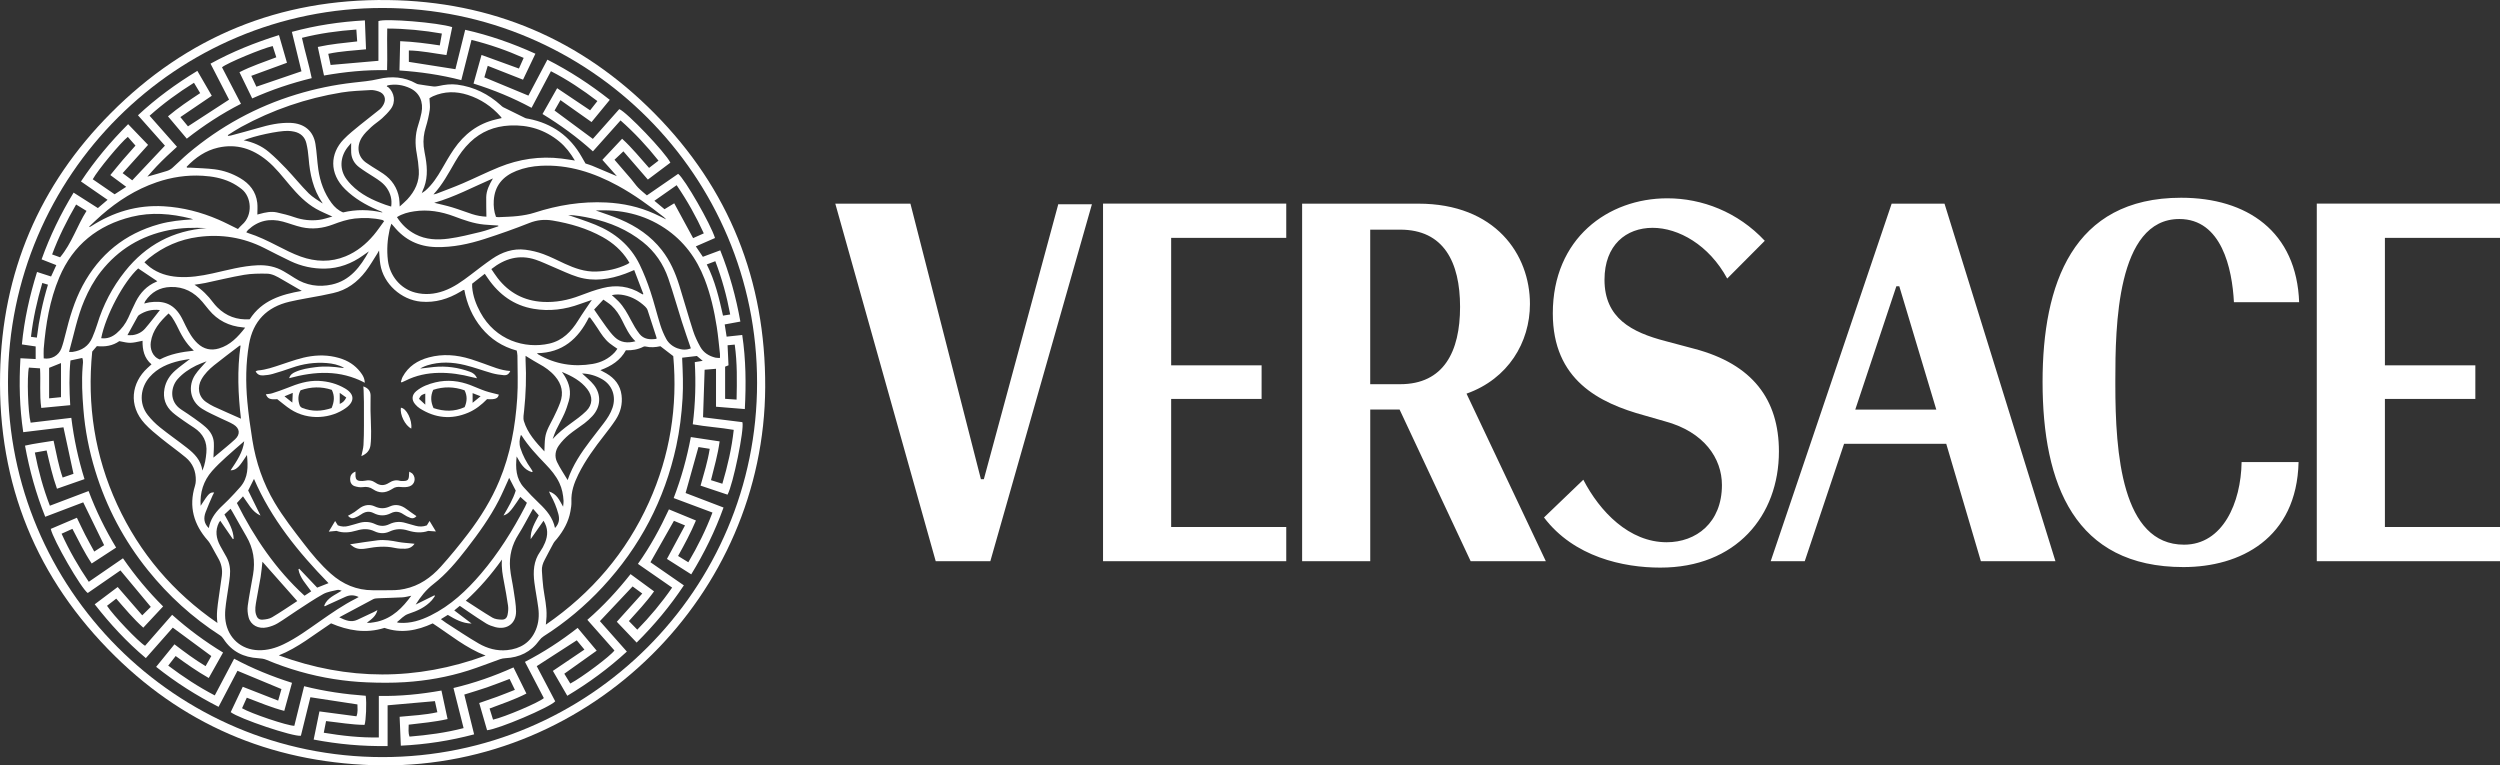 <?xml version="1.0" encoding="utf-8"?>
<!-- Generator: Adobe Illustrator 27.0.0, SVG Export Plug-In . SVG Version: 6.00 Build 0)  -->
<svg version="1.1" id="Layer_1" xmlns="http://www.w3.org/2000/svg" xmlns:xlink="http://www.w3.org/1999/xlink" x="0px" y="0px"
	 width="1027.21px" height="314.49px" viewBox="0 0 1027.21 314.49" style="enable-background:new 0 0 1027.21 314.49;"
	 xml:space="preserve">
<rect x="0" y="0" width="1027.21" height="314.49" fill="#333333" stroke="none"/>
<style type="text/css">
	.st0{fill:#FFFFFF;}
</style>
<g>
	<g>
		<path class="st0" d="M1027.21,216.53h-47.29v-52.61h37.16V150.1h-37.16V97.73h47.29V83.67h-75.28v146.91h75.28L1027.21,216.53
			L1027.21,216.53z M944.69,124.4c-0.96-29.34-21.48-43.15-48.49-43.15c-44.63,0-56.94,35.63-56.94,75.63
			c0,42.18,13.27,76.12,57.9,76.12c23.15,0,46.56-11.64,47.29-43.15h-23.41c-0.24,16.73-7.72,33.95-23.65,33.95
			c-25.58,0-28.23-37.58-28.23-65.69v-1.94c0-21.58,0.48-66.18,26.3-66.18c17.37,0,21.71,20.36,22.43,34.19h26.79L944.69,124.4
			L944.69,124.4z M798.97,83.68h-21.72l-49.7,146.91h13.99l16.16-48.24h41.98l14.23,48.24h30.64L798.97,83.68z M762.3,168.29
			l16.88-50.66h1.21l15.2,50.66H762.3z M730.93,185.49c0-21.34-10.85-35.88-34.75-42.18l-11.82-3.15
			c-13.99-3.63-25.1-9.46-25.1-25.21c0-14.31,8.92-21.34,19.78-21.34c10.61,0,23.17,7.03,30.64,20.84l15.44-15.51
			c-11.1-11.88-25.82-17.46-40.05-17.46c-24.37,0-47.05,16.49-47.05,47.27c0,27.39,19.05,36.85,37.64,41.94l8.44,2.42
			c16.16,4.37,23.41,15.27,23.41,26.18c0,15.51-10.61,23.51-22.69,23.51c-15.44,0-27.51-12.61-34.26-25.69
			c-15.92,15.27-16.16,15.51-16.16,15.51c12.3,16.24,32.57,20.6,47.77,20.6C713.32,233.25,730.93,211.92,730.93,185.49z
			 M602.57,161.74c17.13-6.06,26.06-21.09,26.06-36.85c0-20.36-14.23-41.21-45.84-41.21h-47.77v146.91h27.99v-62.31h12.06
			l29.2,62.31h30.89L602.57,161.74z M599.92,126.1c0,18.42-6.75,31.76-24.61,31.76H563V94.36h12.3
			C593.17,94.34,599.92,107.67,599.92,126.1z M528.5,216.53h-47.29v-52.61h37.16V150.1h-37.16V97.73h47.29V83.67h-75.28v146.91
			h75.28V216.53z M434.89,83.68l-30.64,113.21h-1.21L374.08,83.68h-30.87l41.26,146.91h22.44l41.74-146.66h-13.76V83.68z"/>
	</g>
</g>
<g id="_x30_2ryEv.tif">
	<g>
		<path class="st0" d="M157.06,314.49c-42.49-0.52-79.45-15.04-109.8-44.89C14.98,237.85-0.88,198.99,0.04,153.63
			C0.88,111.9,16.19,75.96,45.56,46.46c31.25-31.4,69.38-47.01,113.81-46.44c42.76,0.55,79.43,16.17,109.44,46.45
			c30.77,31.05,45.79,68.79,45.6,112.62C314.03,244.23,243.27,315.1,157.06,314.49z M311.07,157.25
			c0.09-85-68.86-153.85-153.67-153.97C72.49,3.17,3.41,71.94,3.28,156.96c-0.13,85.02,68.84,154.09,153.84,154.12
			C242.11,311.11,311.1,242.19,311.07,157.25z"/>
		<path class="st0" d="M149.93,8.37c0.16,4.07,0.3,7.91,0.46,11.89c-5.29,0.53-10.4,0.76-15.51,1.85c0.33,1.58,0.64,3.04,0.96,4.58
			c6.54-0.57,13.01-1.13,19.65-1.71c0-5.42,0-10.91,0-16.31c2.61-1.2,24.68,0.62,30.31,2.47c-0.77,3.74-1.54,7.51-2.36,11.48
			c-5.18-0.69-10.19-1.78-15.45-1.89c0,1.62,0,3.1,0,4.69c6.28,0.99,12.6,1.98,19.13,3.01c1.31-5.27,2.64-10.62,4.02-16.19
			c10.01,2.26,19.45,5.56,28.85,9.83c-1.73,3.64-3.4,7.12-5.09,10.67c-4.84-1.9-9.54-3.75-14.5-5.7c-0.52,1.76-0.97,3.26-1.4,4.73
			c6.07,2.52,11.99,4.98,18.11,7.51c2.55-4.83,5.13-9.71,7.8-14.77c9.16,4.66,17.55,10.13,25.64,16.51
			c-2.57,3.13-5.02,6.11-7.5,9.13c-4.3-3.04-8.44-5.96-12.77-9.02c-0.91,1.6-1.69,2.97-2.43,4.28c5.28,3.91,10.44,7.73,15.74,11.65
			c3.59-4.05,7.23-8.15,10.85-12.23c3.07,1.19,18.86,17.7,21.01,22c-3.06,2.3-6.15,4.61-9.26,6.95c-3.44-3.97-6.76-7.8-10.05-11.6
			c-1.36,1.28-2.51,2.36-3.66,3.45c2.35,2.72,4.63,5.34,6.88,7.98c0.98,1.15,1.81,2.42,2.85,3.5c1.1,1.13,2.36,2.11,3.58,3.17
			c4.45-3.07,8.67-5.98,12.85-8.86c2.69,2.03,13.35,20.6,15.14,26.37c-2.55,1.11-5.14,2.24-7.88,3.44c0.96,1.42,1.87,2.76,2.89,4.28
			c2.34-0.87,4.65-1.73,7.14-2.66c3.8,9.52,6.47,19.16,8.27,29.27c-2.2,0.4-4.21,0.77-6.44,1.18c0.28,1.77,0.53,3.37,0.79,5.02
			c2.18-0.24,4.18-0.45,6.41-0.69c1.52,10.09,1.6,20.1,1.07,30.44c-4.09-0.33-7.96-0.65-11.84-0.96c0-5.3,0-10.36,0-15.59
			c-1.66,0.14-3.24,0.27-4.68,0.39c-0.22,6.55-0.43,12.91-0.65,19.53c5.28,0.66,10.75,1.33,16.17,2.01
			c0.85,2.86-3.82,25.66-6.11,29.79c-3.62-1.21-7.28-2.44-11.08-3.71c1.4-5.03,2.94-9.86,3.76-15.13c-1.64-0.26-3.14-0.49-4.63-0.72
			c-1.78,6.35-3.5,12.52-5.28,18.89c5.09,1.95,10.21,3.9,15.59,5.96c-3.47,9.66-7.9,18.68-13.27,27.46
			c-3.46-2.2-6.73-4.27-9.98-6.34c2.51-4.66,4.91-9.11,7.42-13.77c-1.71-0.71-3.12-1.3-4.55-1.89c-3.21,5.66-6.37,11.23-9.65,17.02
			c4.42,3.06,8.97,6.2,13.73,9.5c-5.64,8.52-12.09,16.23-19.4,23.51c-2.82-2.95-5.48-5.75-8.15-8.55c3.52-3.91,6.91-7.67,10.46-11.6
			c-1.49-1.1-2.76-2.03-3.97-2.92c-4.51,4.78-8.91,9.45-13.44,14.26c3.61,4.07,7.28,8.21,11.08,12.51
			c-7.55,6.93-15.63,12.86-24.48,18.16c-2.03-3.5-3.96-6.85-5.92-10.23c4.35-2.94,8.59-5.8,12.96-8.75
			c-1.18-1.42-2.19-2.65-3.15-3.81c-5.48,3.54-10.87,7.02-16.44,10.61c2.51,4.78,5.06,9.64,7.59,14.45
			c-2.11,2.44-23.42,11.5-28,11.88c-1.06-3.67-2.13-7.37-3.23-11.18c2.56-0.89,4.96-1.69,7.33-2.56c2.38-0.88,4.72-1.83,7.33-2.85
			c-0.78-1.59-1.46-3.01-2.18-4.48c-3.17,1.19-6.2,2.39-9.28,3.46c-3.03,1.05-6.11,1.94-9.33,2.96c1.33,5.39,2.66,10.76,4.04,16.35
			c-9.89,2.61-19.76,4.16-30.12,4.65c-0.16-4-0.32-7.81-0.49-11.87c5.2-0.51,10.35-0.72,15.5-1.87c-0.37-1.69-0.7-3.19-1-4.56
			c-6.54,0.57-12.87,1.13-19.44,1.71c0,5.43,0,10.95,0,16.74c-10.3,0.17-20.26-0.74-30.38-2.66c0.81-3.97,1.59-7.75,2.37-11.57
			c5.16,0.68,10.13,1.34,15.21,2.01c0.69-1.75,0.4-3.37,0.4-4.88c-6.49-0.99-12.82-1.96-19.33-2.95c-1.29,5.24-2.6,10.55-3.9,15.82
			c-3.06,0.51-25.39-7-28.84-9.7c1.63-3.44,3.29-6.92,4.95-10.42c4.89,1.91,9.6,3.76,14.55,5.69c0.51-1.79,0.94-3.3,1.35-4.75
			c-6.07-2.52-11.99-4.99-18.07-7.51c-2.51,4.78-5.08,9.68-7.77,14.81c-9.11-4.65-17.57-10.01-25.65-16.43
			c2.55-3.14,4.99-6.13,7.53-9.26c4.17,3.19,8.28,6.25,12.79,8.97c0.83-1.47,1.59-2.81,2.35-4.15c-5.3-3.91-10.5-7.75-15.83-11.68
			c-3.58,4.05-7.25,8.2-11.07,12.53c-7.84-6.6-14.66-13.98-21.01-22.11c3.25-2.44,6.33-4.76,9.44-7.1
			c3.45,3.98,6.77,7.81,10.09,11.63c1.31-1.3,2.43-2.41,3.51-3.47c-4.15-4.98-8.26-9.91-12.47-14.98
			c-4.44,3.07-8.95,6.19-13.43,9.28c-2.62-1.71-14.21-21.81-15.2-26.34c3.52-1.5,7.07-3.02,10.74-4.58c1.19,2.45,2.25,4.75,3.4,7
			c1.16,2.25,2.41,4.45,3.73,6.89c1.48-0.96,2.77-1.79,4.06-2.62c-2.86-5.86-5.67-11.62-8.59-17.6c-5.02,1.91-10.18,3.87-15.61,5.93
			c-3.81-9.48-6.46-19.12-8.31-29.23c3.93-0.92,7.76-1.32,11.74-2.02c1.14,5.1,1.99,10.14,3.72,15.13c1.59-0.54,3.04-1.04,4.46-1.53
			c-1.38-6.39-2.73-12.64-4.12-19.11c-5.43,0.66-10.86,1.32-16.53,2c-1.52-10.12-1.75-20.12-1.15-30.38
			c2.15,0.11,4.13,0.22,6.26,0.33c0-1.8,0-3.38,0-5.18c-1.79-0.26-3.6-0.53-5.66-0.83c0.97-10.16,3.17-19.95,6.22-29.77
			c2,0.65,3.81,1.23,5.77,1.86c0.73-1.58,1.41-3.06,2.15-4.67c-2.02-0.79-3.93-1.54-6.05-2.37c3.46-9.65,7.83-18.66,13.16-27.42
			c3.38,2.15,6.6,4.21,9.97,6.35c1.26-1.07,2.51-2.14,3.98-3.39c-3.66-2.53-7.21-4.98-10.93-7.55c5.67-8.58,12.1-16.26,19.38-23.54
			c2.81,2.92,5.49,5.71,8.19,8.52c-3.52,3.91-6.91,7.68-10.45,11.61c1.47,1.1,2.73,2.05,3.95,2.95c4.49-4.77,8.89-9.43,13.43-14.25
			c-3.61-4.07-7.28-8.2-11.08-12.48c7.5-7.01,15.6-12.9,24.4-18.25c2.05,3.54,3.98,6.89,5.93,10.24c-4.36,2.96-8.55,5.81-12.91,8.76
			c1.16,1.41,2.16,2.63,3.13,3.8c5.64-3.66,11.19-7.27,16.88-10.97c-2.46-4.78-4.99-9.7-7.62-14.79
			c8.97-4.94,18.27-8.65,28.13-11.74c1.12,3.9,2.19,7.6,3.28,11.38c-4.92,1.8-9.66,3.54-14.66,5.37c0.8,1.7,1.47,3.12,2.1,4.46
			c6.21-2.12,12.29-4.2,18.52-6.33c-1.28-5.27-2.59-10.64-3.94-16.2C129.73,10.43,139.62,8.94,149.93,8.37z M173.08,79.58
			c0.11-0.1,0.21-0.2,0.32-0.3c0.47-0.32,0.97-0.59,1.39-0.96c2.86-2.49,4.88-5.63,6.76-8.88c1.58-2.74,3.14-5.51,4.93-8.12
			c4.23-6.17,9.83-10.5,17.23-12.24c0.78-0.18,1.57-0.36,2.45-0.57c-0.21-0.29-0.31-0.47-0.45-0.62c-3.7-4.17-8.17-7.18-13.49-8.89
			c-4.83-1.56-9.59-1.52-14.28,0.53c-0.59,0.26-1.14,0.63-1.49,0.84c0.07,1.76,0.35,3.29,0.13,4.74c-0.36,2.4-0.9,4.79-1.62,7.11
			c-0.82,2.63-1.14,5.27-0.87,7.98c0.16,1.54,0.51,3.07,0.77,4.6c0.8,4.68,0.88,9.3-1.26,13.71c-0.11,0.23-0.16,0.49-0.24,0.74
			C173.28,79.36,173.18,79.47,173.08,79.58L173.08,79.58z M132.87,83.94c-0.11-0.1-0.21-0.21-0.32-0.31
			c-0.03-0.1-0.04-0.21-0.1-0.29c-3.81-5.52-5.12-11.8-5.64-18.35c-0.16-2.06-0.45-4.13-0.93-6.13c-0.61-2.59-2.38-4.2-4.99-4.77
			c-0.85-0.19-1.74-0.29-2.61-0.31c-3.93-0.08-13.78,2.04-18.16,3.87c3.84,0.76,7.37,2.27,10.34,4.79c2.52,2.14,4.89,4.48,7.16,6.88
			c3.13,3.31,6,6.88,9.21,10.11c1.65,1.66,3.8,2.81,5.73,4.19C132.67,83.73,132.77,83.83,132.87,83.94L132.87,83.94z M274.06,90.49
			c-0.11-0.1-0.21-0.21-0.32-0.31c-0.32-0.33-0.61-0.71-0.98-0.99c-6.01-4.72-12.18-9.22-18.89-12.88
			c-9.86-5.37-20.26-8.78-31.68-8.19c-3.44,0.18-6.79,0.81-10,2.09c-5.56,2.21-8.95,6.08-9.31,12.22c-0.13,2.28,0.09,4.52,0.91,6.68
			c0.43,0.05,0.74,0.13,1.04,0.12c2.64-0.14,5.3-0.16,7.92-0.47c2.31-0.27,4.65-0.65,6.85-1.37c9.62-3.12,19.41-4.7,29.55-4.19
			c6.87,0.35,13.45,1.77,19.72,4.6c1.65,0.74,3.26,1.58,4.89,2.37C273.86,90.27,273.97,90.38,274.06,90.49
			c0.21,0.1,0.42,0.2,0.63,0.31v-0.01C274.48,90.69,274.27,90.59,274.06,90.49z M169.03,244.77c-1.22,0.23-2.43,0.6-3.66,0.67
			c-3.31,0.19-6.62,0.24-9.93,0.38c-0.71,0.03-1.5,0.06-2.11,0.38c-4.36,2.28-8.68,4.63-13.02,6.95c-0.3,0.16-0.6,0.33-0.91,0.5
			c2.58,1.26,4.89,2.2,7.42,1.01c2.25-1.05,4.5-2.1,6.74-3.16c0.43-0.2,0.84-0.45,1.52-0.82c-0.65,2.59-2.46,3.75-4.36,5.22
			c0.73,0,1.13,0.05,1.52-0.01c0.97-0.14,1.95-0.26,2.9-0.49c6.18-1.51,10.29-5.73,13.87-10.64l0.06-0.05L169.03,244.77z
			 M84.88,148.45c-1.44,0.58-2.92,1.07-4.31,1.76c-2.85,1.42-5.47,3.17-7.6,5.58c-2.74,3.11-3.63,9.13,1.49,12.48
			c1.82,1.19,3.64,2.39,5.41,3.66c1.6,1.14,3.2,2.3,4.67,3.61c1.87,1.67,3.17,3.77,3.32,6.32c0.11,2.05-0.1,4.12-0.17,6.19
			l-0.07,0.06l0.06-0.07c0.6-0.49,1.2-0.98,1.8-1.48c2.38-2.01,4.83-3.94,7.11-6.06c2.22-2.06,1.96-4.49-0.63-6.08
			c-1.58-0.97-3.36-1.62-5.03-2.45c-2.65-1.31-5.41-2.44-7.89-4.01c-5.15-3.26-5.81-9.48-2.88-13.94
			C81.48,152,83.29,150.3,84.88,148.45C84.88,148.46,84.88,148.45,84.88,148.45z M239.15,153.45l0.01-0.01
			c1.64,1.57,3.49,2.98,4.88,4.75c3.13,3.99,2.79,9.08-0.66,12.79c-0.98,1.06-2.07,2.05-3.21,2.93c-2.1,1.61-4.37,3.01-6.39,4.7
			c-1.53,1.28-2.97,2.77-4.13,4.39c-1.47,2.04-1.88,4.5-0.78,6.81c1.19,2.48,2.77,4.77,4.36,7.44c2.17-6.3,5.64-11.33,9.33-16.22
			c1.81-2.4,3.69-4.76,5.51-7.16c1.48-1.95,2.82-3.98,3.6-6.33c1.56-4.66-0.07-9.3-4.23-11.71
			C244.89,154.36,242.12,153.54,239.15,153.45z M243.21,123.22c-1.61,0.56-3.24,1.08-4.84,1.67c-6.2,2.3-12.57,3.11-19.11,2
			c-8.08-1.37-14.17-5.82-18.76-12.48c-0.4-0.59-0.81-1.17-1.31-1.91c-1.83,1.43-3.52,2.76-5.19,4.07c0,0.53-0.03,0.94,0,1.35
			c0.3,3.74,1.6,7.17,3.37,10.43c6.18,11.43,18.28,15.12,28.33,12.83c5.48-1.25,9.04-4.97,11.9-9.58c1.77-2.86,3.72-5.6,5.6-8.4
			L243.21,123.22z M178.06,79.88c0.41-0.08,0.83-0.11,1.21-0.26c3.63-1.41,7.28-2.74,10.86-4.28c5.01-2.15,9.88-4.6,14.93-6.65
			c8.22-3.34,16.78-4.62,25.63-3.55c1.78,0.22,3.54,0.52,5.52,0.82c-1.81-3.03-3.8-5.67-6.39-7.8c-5.92-4.87-12.76-6.98-20.39-6.59
			c-6.25,0.32-11.72,2.49-16.27,6.86c-2.46,2.36-4.44,5.09-6.13,8.02c-2.71,4.67-5.23,9.46-8.95,13.45l-0.05,0.04
			C178.02,79.93,178.06,79.88,178.06,79.88z M151.58,103.27c-0.8,0.57-1.61,1.13-2.41,1.7c-4.68,3.34-9.89,5.31-15.65,5.4
			c-4.93,0.08-9.71-0.96-14.18-3.08c-3.66-1.73-7.24-3.61-10.86-5.43c-8.55-4.3-17.57-5.75-27.04-4.49
			c-7.55,1-14.26,3.92-20.19,8.67c-0.63,0.51-1.2,1.09-1.91,1.75c0.87,0.76,1.56,1.46,2.34,2.04c3.35,2.49,7.19,3.64,11.31,3.94
			c4.86,0.36,9.61-0.38,14.34-1.43c6.12-1.35,12.16-3.07,18.49-3.34c3.85-0.17,7.42,0.54,10.74,2.47c1.53,0.89,3.03,1.82,4.51,2.78
			c4.71,3.05,9.94,3.83,15.25,2.67c7.52-1.64,11.77-7.31,15.25-13.66l0.07-0.05C151.63,103.21,151.58,103.27,151.58,103.27z
			 M253.5,72.4l0.04,0.05l-0.05-0.04c-1.96-2.2-3.92-4.4-5.99-6.73c2.7-2.88,5.37-5.73,8.12-8.67c4.12,3.76,7.45,7.93,11.07,11.98
			c1.32-1.02,2.54-1.95,3.88-2.98c-4.77-6-9.88-11.48-15.6-16.53c-3.81,4.27-7.53,8.43-11.35,12.71
			c-6.47-5.84-13.33-10.83-20.71-15.34c2.02-3.57,3.95-6.97,6.01-10.61c4.66,3.13,9.08,6.09,13.55,9.09
			c0.99-1.26,1.95-2.47,2.99-3.8c-6.1-4.62-12.26-8.77-19.09-12.27c-2.68,5.07-5.29,9.99-7.96,15.05
			c-7.72-4.16-15.57-7.37-23.84-9.97c1.1-3.96,2.15-7.72,3.28-11.76c5.27,1.92,10.27,3.73,15.37,5.59c0.63-1.43,1.26-2.83,1.95-4.38
			c-6.98-3.1-13.99-5.53-21.44-7.4c-1.4,5.54-2.78,10.97-4.19,16.53c-8.48-2.18-16.86-3.39-25.41-3.96c0.1-4.14,0.2-7.99,0.3-12.04
			c5.61,0.23,10.88,0.93,16.27,1.74c0.29-1.64,0.56-3.19,0.86-4.87c-7.57-1.31-14.9-2.03-22.45-2.06
			c-0.15,5.79,0.13,11.37-0.07,17.1c-8.83-0.18-17.31,0.69-25.91,2.2c-0.86-3.97-1.68-7.75-2.55-11.74
			c5.42-1.19,10.76-1.65,16.18-2.27c-0.11-1.66-0.22-3.24-0.34-4.88c-7.63,0.54-15.02,1.56-22.35,3.41
			c1.22,5.64,2.88,10.98,4.01,16.56c-8.51,2.09-16.55,4.79-24.45,8.33c-1.78-3.66-3.47-7.14-5.24-10.77
			c4.93-2.54,10.06-4.17,15.14-6.13c-0.53-1.66-1.01-3.15-1.48-4.62c-4.24,0.94-18.87,7.02-20.83,8.73c2.56,4.92,5.13,9.88,7.79,15
			c-7.95,4.06-15.26,8.85-22.26,14.33c-2.62-3.12-5.11-6.08-7.73-9.18c4.24-3.58,8.68-6.52,13.23-9.54
			c-0.87-1.44-1.68-2.79-2.55-4.25c-6.53,4.08-12.55,8.46-18.24,13.55c3.81,4.31,7.5,8.49,11.26,12.75
			c-1.53,1.41-2.92,2.65-4.27,3.94c-1.39,1.33-2.76,2.68-4.08,4.07c-1.24,1.31-2.42,2.68-3.82,4.25c2.94-0.84,5.5-1.52,8.01-2.32
			c0.8-0.25,1.61-0.69,2.24-1.25c2.22-1.95,4.29-4.08,6.55-5.99c13.16-11.08,27.94-19.19,44.41-24.2
			c7.66-2.33,15.46-3.96,23.42-4.86c3.44-0.39,6.89-0.66,10.29-1.47c5.35-1.27,10.62-0.95,15.55,1.84c0.26,0.15,0.57,0.25,0.87,0.3
			c2.05,0.32,4.1,0.66,6.15,0.9c0.7,0.08,1.45-0.03,2.15-0.18c2.55-0.57,5.11-0.91,7.72-0.56c6.86,0.91,12.76,3.85,17.86,8.48
			c0.31,0.28,0.6,0.6,0.97,0.78c3.02,1.51,6.04,3,9.08,4.47c0.41,0.2,0.9,0.21,1.36,0.3c9.69,1.91,17.02,7.1,21.88,15.74
			c0.51,0.9,1.03,1.79,1.51,2.63c0.99,0.33,1.89,0.57,2.75,0.93C246.72,69.51,250.11,70.96,253.5,72.4z M155.75,102.9
			c-0.31,0.56-0.48,0.92-0.7,1.26c-1.57,2.44-3.01,4.99-4.77,7.29c-3.44,4.49-7.78,7.75-13.44,8.98c-1.57,0.34-3.14,0.7-4.72,1
			c-4.38,0.85-8.79,1.52-13.13,2.53c-9.34,2.18-15.02,7.94-16.68,17.52c-1.35,7.83-1.4,15.71-0.68,23.58
			c0.48,5.26,1.22,10.5,2.06,15.72c1.46,9.15,4.42,17.8,9.18,25.8c3.54,5.95,7.81,11.39,12.02,16.86
			c3.36,4.37,6.89,8.59,11.03,12.26c4.92,4.37,10.61,6.82,17.26,6.82c3.01,0,6.03,0.04,9.04-0.04c1.34-0.04,2.69-0.23,4-0.51
			c6.05-1.26,10.88-4.65,14.9-9.12c3.92-4.36,7.64-8.91,11.19-13.57c5.15-6.74,9.6-13.92,12.88-21.8
			c4.52-10.86,6.56-22.27,7.33-33.91c0.39-5.79,0.1-11.62,0.09-17.43c0-0.69-0.19-1.39-0.29-2.09c-5.92-1.62-10.68-4.72-14.45-9.3
			c-3.76-4.57-6.03-9.86-7.08-15.64c-0.29,0.04-0.4,0.03-0.49,0.07c-0.36,0.2-0.71,0.42-1.07,0.64c-5.02,3.01-10.34,4.66-16.29,4.12
			c-8.09-0.74-15.4-7.35-16.67-15.33C155.98,106.84,155.93,105.01,155.75,102.9z M262.11,231.69c5.06-7.11,9.11-14.55,12.74-22.4
			c3.79,1.56,7.36,3.03,11.1,4.57c-2.16,5.12-4.69,9.81-7.34,14.58c1.43,0.88,2.78,1.71,4.21,2.59c3.9-6.59,7.2-13.26,9.92-20.43
			c-5.35-2-10.57-3.95-15.94-5.96c3.15-8.22,5.44-16.49,7.05-25.06c4.03,0.61,7.85,1.18,11.83,1.78
			c-0.72,5.48-2.24,10.58-3.55,15.93c1.58,0.5,3.03,0.95,4.67,1.47c2.19-7.38,3.85-14.6,4.68-22.14
			c-5.72-0.98-11.29-1.28-16.84-2.28c1.08-8.63,1.31-17.05,0.83-25.55c1.2-0.2,2.16-0.35,3.26-0.53c-0.9-0.75-1.72-1.43-2.39-1.99
			c-2.11,0.25-4.05,0.47-6.04,0.7c0,0.2-0.01,0.45,0,0.7c0.25,5.34,0.47,10.67,0.15,16.03c-0.39,6.6-1.19,13.12-2.58,19.57
			c-4.78,22.08-14.91,41.39-30.27,57.95c-7.21,7.77-15.27,14.52-24.22,20.21c-0.68,0.43-1.31,1.03-1.78,1.68
			c-3.44,4.77-8.16,7.05-13.95,7.33c-0.71,0.04-1.45,0.15-2.11,0.39c-4.4,1.55-8.74,3.29-13.19,4.7c-8.44,2.67-17.14,4.2-25.96,4.76
			c-5.22,0.33-10.48,0.29-15.71,0.07c-4.5-0.18-9.01-0.64-13.46-1.34c-9.57-1.5-18.83-4.17-27.77-7.92
			c-1.02-0.43-2.19-0.58-3.3-0.64c-6.02-0.36-10.9-2.71-14.27-7.87c-0.38-0.59-0.9-1.16-1.48-1.54
			c-11.32-7.3-21.15-16.24-29.59-26.72c-9.86-12.24-17.08-25.88-21.68-40.9c-2.53-8.26-4.19-16.69-4.87-25.31
			c-0.46-5.8-0.77-11.6-0.31-17.41c0.09-1.18,0.36-2.43-0.15-3.64c-1.66,0.35-3.21,0.69-4.85,1.04c-0.6,6.06-0.48,12.11-0.1,18.37
			c-4.05,0.39-7.92,0.75-11.9,1.13c-0.78-5.53-0.19-10.83-0.5-16.26c-1.61-0.11-3.12-0.21-4.58-0.31
			c-0.85,3.89-0.37,18.51,0.72,22.63c5.49-0.65,11.01-1.31,16.71-1.99c1.07,8.67,2.85,16.95,5.42,25.18
			c-3.86,1.35-7.51,2.62-11.31,3.95c-1.87-5.2-3-10.4-4.26-15.72c-1.63,0.28-3.18,0.56-4.84,0.85c1.48,7.54,3.43,14.71,6.18,21.85
			c5.39-2.04,10.59-4.02,15.91-6.03c3.09,8.23,6.84,15.83,11.31,23.23c-3.43,2.24-6.68,4.35-10.04,6.54
			c-3.07-4.58-5.37-9.39-7.92-14.24c-1.51,0.68-2.9,1.3-4.45,2c3.18,7,6.89,13.44,11.18,19.76c4.7-3.23,9.3-6.4,14.05-9.66
			c4.92,7.14,10.35,13.66,16.49,19.78c-2.76,2.96-5.4,5.79-8.15,8.73c-4.11-3.68-7.53-7.83-11.11-11.93
			c-1.37,1.07-2.59,2.01-3.79,2.94c2.47,3.85,12.87,14.78,15.63,16.43c3.67-4.19,7.34-8.4,11.13-12.73
			c6.57,5.88,13.48,10.98,20.92,15.5c-2.02,3.6-3.91,6.97-5.88,10.47c-4.83-2.74-9.17-5.82-13.6-9.03
			c-1.03,1.32-1.99,2.56-3.05,3.94c6.18,4.64,12.38,8.74,19.12,12.24c2.68-5.08,5.29-10.02,7.96-15.08
			c7.69,4.12,15.55,7.3,23.78,9.91c-1.09,3.94-2.12,7.66-3.18,11.53c-5.39-1.37-10.31-3.53-15.4-5.42c-0.7,1.56-1.33,2.96-1.95,4.33
			c3.57,2.14,18.72,7.25,21.48,7.22c1.32-5.31,2.65-10.67,4.03-16.27c8.44,2.13,16.87,3.32,25.31,3.93
			c0.42,3.07,0.12,10.27-0.49,11.96c-5.24-0.04-10.43-0.98-15.81-1.56c-0.32,1.63-0.61,3.13-0.94,4.79
			c7.5,1.24,14.88,2.09,22.62,1.93c0-5.71,0-11.23,0-17.05c8.76,0.15,17.19-0.7,25.73-2.22c0.85,3.96,1.67,7.77,2.52,11.72
			c-5.41,1.23-10.66,1.65-15.98,2.31c0,1.72-0.27,3.29,0.35,4.9c7.55-0.62,14.9-1.59,22.21-3.49c-1.41-5.57-2.76-10.93-4.16-16.48
			c8.57-2.03,16.67-4.87,24.66-8.46c1.79,3.62,3.5,7.09,5.31,10.74c-4.94,2.53-10.04,4.21-15.13,6.15c0.51,1.66,0.97,3.12,1.42,4.57
			c4.66-1.01,19-7.1,20.87-8.86c-2.55-4.89-5.11-9.8-7.76-14.88c7.7-3.98,14.81-8.6,21.65-13.96c2.61,3.13,5.12,6.12,7.83,9.36
			c-4.57,3.25-8.9,6.33-13.31,9.47c0.84,1.38,1.66,2.72,2.47,4.04c4.76-2.5,16.51-11.31,18.13-13.59
			c-3.67-4.16-7.37-8.33-11.13-12.59c6.65-5.76,12.39-12.01,17.75-18.78c3.29,2.41,6.41,4.7,9.66,7.08
			c-3.21,4.49-6.89,8.35-10.34,12.2c1.17,1.2,2.27,2.33,3.45,3.54c5.22-5.33,9.99-11.04,14.32-17.29
			C271.45,238.17,266.89,235.01,262.11,231.69z M246.69,152.09c1,0.54,1.73,0.91,2.44,1.32c3.48,2.02,5.75,4.9,6.26,8.97
			c0.45,3.65-0.42,7.04-2.42,10.09c-1.42,2.17-3.01,4.23-4.6,6.27c-4,5.12-7.85,10.34-10.74,16.2c-1.73,3.52-3.03,7.15-2.84,11.19
			c0.06,1.33-0.17,2.69-0.42,4.02c-0.77,4.24-2.82,7.88-5.5,11.2c-0.49,0.61-1.07,1.16-1.44,1.83c-1.25,2.27-2.43,4.58-3.64,6.87
			c-0.75,1.4-1.23,2.87-1.13,4.47c0.16,2.32,0.28,4.66,0.58,6.96c0.52,3.95,1.51,7.85,1.32,11.88c-0.04,0.97-0.16,1.94-0.28,3.3
			c18.9-13.04,33.05-29.64,42.36-50.28c8.69-19.27,11.84-39.47,10-60.05c-2-1.54-3.59-2.77-5.29-4.07c-1.96,0.43-4.06,0.61-6.18,0.1
			c-0.23-0.06-0.54-0.02-0.76,0.09c-2.27,1.17-4.7,1.58-7.24,1.47C254.9,148.08,251.24,150.41,246.69,152.09z M37.89,144.45
			c-2.17,21.89,1.05,42.87,10.25,62.84c9.22,20.01,23.03,36.17,41.2,48.68c-0.52-3.51,0.04-6.89,0.51-10.27
			c0.42-3.03,0.89-6.05,1.29-9.08c0.34-2.6-0.17-5.04-1.52-7.32c-0.95-1.61-1.78-3.28-2.71-4.9c-0.46-0.8-0.91-1.63-1.52-2.31
			c-5.79-6.56-7.93-13.96-5.27-22.5c0.21-0.68,0.32-1.42,0.33-2.14c0.09-3.81-1.24-7.08-4.16-9.5c-3.27-2.71-6.76-5.17-10.07-7.85
			c-2.33-1.89-4.69-3.8-6.72-6c-6.92-7.5-5.45-16.87,1.06-22.86c0.53-0.48,1.06-0.96,1.69-1.54c-3.04-2.56-3.74-5.99-3.68-9.68
			c-5.04,1.09-5.04,1.09-9.55,0.15c-2.72,1.93-5.9,2.4-9.22,2.05C39.16,142.99,38.59,143.65,37.89,144.45z M160.81,91.92
			c-0.31,1.01-0.56,1.68-0.72,2.38c-0.93,4.18-1.22,8.39-0.71,12.67c0.76,6.35,5.17,11.7,11.28,13.26c3.91,1,7.82,0.67,11.64-0.68
			c4.13-1.46,7.6-3.99,11.04-6.6c2.94-2.23,5.83-4.51,8.87-6.59c4.1-2.8,8.65-4.37,13.66-3.75c2.5,0.31,5.01,0.92,7.37,1.79
			c3.01,1.11,5.88,2.6,8.8,3.95c4.09,1.88,8.27,3.37,12.86,3.23c4.46-0.14,8.74-1.07,12.78-2.99c0.31-0.15,0.59-0.36,0.94-0.58
			c-0.22-0.39-0.39-0.7-0.58-1c-2.62-4.13-6.18-7.23-10.43-9.6c-6.43-3.58-13.37-5.59-20.58-6.8c-3.29-0.55-6.39-0.24-9.57,1.02
			c-6.02,2.39-12.14,4.55-18.31,6.54c-6.48,2.09-13.11,3.51-20,3.35c-7.09-0.16-12.83-2.97-17.3-8.44
			C161.6,92.76,161.32,92.48,160.81,91.92z M199.52,269.37c-8.05-3.09-14.59-8.56-21.72-13.23c-6.4,2.96-12.99,4.25-19.83,1.85
			c-7.65,2.42-14.92,1.13-21.94-1.87c-7.08,4.65-13.56,10.02-21.47,13.16C142.86,279.7,171.15,279.74,199.52,269.37z M157.11,87.31
			c-0.09-0.16-0.1-0.23-0.13-0.24c-0.67-0.29-1.34-0.56-2-0.85c-4.86-2.08-9.35-4.71-13.15-8.44c-6.67-6.57-6.19-14.73-0.65-20.5
			c2.11-2.2,4.54-4.09,6.9-6.03c2.6-2.14,5.32-4.14,7.92-6.28c0.7-0.58,1.27-1.39,1.68-2.21c1.1-2.19,0.26-4.35-2.05-5.16
			c-1.06-0.37-2.24-0.65-3.34-0.59c-3.98,0.23-7.99,0.35-11.92,0.99c-14.55,2.38-28.34,7.1-41.3,14.17
			c-1.88,1.02-3.66,2.23-5.48,3.36c0.05,0.1,0.1,0.2,0.15,0.3c0.4-0.05,0.82-0.06,1.21-0.17c3.65-0.99,7.31-1.94,10.94-3.01
			c4.45-1.3,8.91-2.35,13.6-2.15c5.5,0.24,9.25,3.27,10.12,8.67c0.56,3.47,0.68,7.02,1.19,10.5c0.73,4.99,2.4,9.66,5.43,13.75
			c1.25,1.69,2.78,3.06,4.74,3.86C146.36,85.99,151.7,86.07,157.11,87.31z M92.21,211.39c1.83,3.28,3.65,6.34,3.81,9.96
			c-0.11,0.06-0.22,0.11-0.33,0.17c-1.71-2.48-3.42-4.96-5.2-7.56c-0.26,0.38-0.43,0.57-0.54,0.79c-1.64,3.27-1.13,6.44,0.53,9.53
			c0.86,1.6,1.81,3.15,2.66,4.75c1.25,2.37,1.59,4.96,1.33,7.56c-0.3,3.04-0.87,6.05-1.29,9.08c-0.45,3.18-0.99,6.33-0.49,9.58
			c1.07,6.95,6.41,11.71,13.46,11.91c3.68,0.11,7.08-0.87,10.34-2.43c5.42-2.59,10.21-6.17,15.11-9.58
			c4.69-3.26,9.37-6.54,14.48-9.12c0.45-0.23,0.88-0.48,1.31-0.72c-1.85-0.89-3.65-0.92-5.46-0.09c-2.35,1.08-4.72,2.14-7.07,3.22
			c-0.48,0.22-0.96,0.47-1.43,0.7c-0.07-0.11-0.14-0.23-0.21-0.34c1.3-3.23,4.48-4.33,7.18-6.09c-0.64-0.22-1.27-0.44-1.82-0.31
			c-1.95,0.47-4.06,0.74-5.77,1.69c-3.71,2.06-7.23,4.47-10.8,6.78c-2.66,1.72-5.21,3.6-7.92,5.23c-1.31,0.79-2.83,1.33-4.33,1.67
			c-3.6,0.8-6.79-0.93-7.62-4.18c-0.39-1.52-0.55-3.21-0.33-4.76c0.59-4.26,1.45-8.48,2.17-12.72c0.95-5.57,0.14-10.82-2.75-15.74
			c-1.97-3.36-3.84-6.77-5.77-10.15c-0.22-0.38-0.46-0.75-0.72-1.18C93.86,209.87,93.1,210.57,92.21,211.39z M181.16,254.4
			c0.86,0.62,1.47,1.11,2.12,1.53c4.46,2.85,8.84,5.83,13.42,8.48c3.55,2.05,7.48,3.14,11.65,2.72c5.47-0.56,9.62-3.09,11.81-8.33
			c1.21-2.91,1.42-5.96,1.02-9.02c-0.45-3.49-1.16-6.96-1.61-10.45c-0.57-4.46-0.35-8.81,2.38-12.69c0.8-1.14,1.48-2.4,2-3.69
			c1.2-2.97,1.31-5.92-0.62-8.98c-1.83,2.63-3.56,5.1-5.29,7.57c-0.15-3.81,1.8-6.85,3.33-9.8c-0.82-0.93-1.55-1.77-2.36-2.7
			c-0.31,0.55-0.54,0.95-0.76,1.35c-1.73,3.08-3.33,6.24-5.22,9.21c-2.7,4.25-3.86,8.85-3.45,13.79c0.25,3.03,1.01,6.02,1.44,9.05
			c0.42,2.92,1,5.85,1.02,8.79c0.03,4.94-3.73,7.69-8.51,6.45c-1.29-0.34-2.6-0.81-3.74-1.49c-2.48-1.5-4.87-3.17-7.28-4.79
			c-1.2-0.8-2.37-1.64-3.58-2.47c-0.79,0.65-1.45,1.19-2.28,1.88c2.51,1.9,4.81,3.65,7.12,5.39c-3.72-0.04-6.74-1.74-9.77-3.55
			C183.12,253.18,182.25,253.72,181.16,254.4z M159.18,35.1c-0.09,0.13-0.18,0.27-0.28,0.4c0.27,0.16,0.58,0.27,0.8,0.48
			c2.22,2.06,3.12,5.87,0.8,8.9c-1.03,1.35-2.24,2.59-3.5,3.73c-1.42,1.28-3.08,2.31-4.48,3.61c-1.39,1.3-2.82,2.65-3.83,4.24
			c-2.23,3.53-1.92,8.07,2.11,10.63c0.74,0.47,1.46,0.98,2.21,1.46c1.49,0.95,3.02,1.83,4.47,2.83c3.54,2.44,5.78,5.76,6.51,10.02
			c0.17,1,0.15,2.04,0.24,3.44c1.17-1.08,2.2-1.92,3.1-2.88c3.15-3.4,5.08-7.34,4.75-12.09c-0.15-2.22-0.4-4.44-0.82-6.62
			c-0.77-4-0.72-7.92,0.56-11.81c0.55-1.67,1.01-3.38,1.36-5.1c0.9-4.44-0.82-8.26-4.62-10.06
			C165.58,34.87,162.44,34.39,159.18,35.1z M17.96,147.26c3.17,0.51,6.15-1.16,7.26-4.11c0.67-1.79,1.14-3.66,1.6-5.52
			c1.71-6.97,3.7-13.84,7.1-20.21c6.9-12.9,17.34-21.39,31.46-25.31c4.46-1.24,9.04-1.71,13.97-1.99c-0.55-0.19-0.79-0.29-1.03-0.35
			c-8.01-2.01-16.11-2.69-24.19-0.7c-13.92,3.43-24.12,11.54-29.76,24.89c-3.96,9.37-5.57,19.3-6.41,29.37
			C17.87,144.6,17.96,145.9,17.96,147.26z M97.77,94.1c0.54-0.56,1.06-1.21,1.68-1.75c4.58-3.93,3.87-11.48-0.12-14.63
			c-1.45-1.15-3.05-2.17-4.73-2.94c-3.57-1.64-7.42-2.33-11.32-2.56c-6.5-0.39-12.82,0.57-18.98,2.69
			c-8.48,2.92-15.88,7.62-22.59,13.48c-1.77,1.54-3.44,3.19-5.16,4.79c0.41,0.08,0.62-0.05,0.84-0.19c9.11-5.87,19-8.87,29.92-8.23
			c7.81,0.46,15.25,2.38,22.4,5.46C92.41,91.38,95.02,92.77,97.77,94.1z M209.2,196.33c-0.22,0.52-0.37,0.9-0.54,1.27
			c-1.24,2.69-2.39,5.42-3.74,8.04c-3.65,7.09-8.3,13.53-13.17,19.82c-4.11,5.31-8.39,10.45-13.74,14.59
			c-2.93,2.27-5.21,5.14-7.22,8.36c2.57-1.27,5.13-2.53,7.7-3.8c0.08,0.08,0.16,0.16,0.24,0.25c-0.43,0.59-0.81,1.23-1.29,1.77
			c-2.59,2.89-6.01,4.41-9.58,5.58c-2.02,0.66-3.21,2.26-4.8,3.45c0.41,0.18,0.76,0.22,1.11,0.24c4.55,0.32,8.73-1.03,12.73-3
			c8.26-4.08,14.83-10.26,20.73-17.18c7.18-8.42,13.01-17.74,18.12-27.53c0.26-0.5,0.47-1.02,0.74-1.61
			c-0.93-0.84-1.79-1.61-2.69-2.42c-0.95,1.39-1.88,2.89-2.94,4.29s-2.12,2.84-3.98,3.35c1.96-3.39,3.95-6.71,5.03-10.22
			C210.94,199.74,210.12,198.13,209.2,196.33z M244.79,86.49c3.15,1.14,6.67,2.22,10.04,3.65c6.68,2.84,12.57,6.82,17.1,12.62
			c3.37,4.32,5.53,9.25,7.15,14.42c1.95,6.23,3.69,12.53,5.7,18.75c0.74,2.3,1.81,4.53,2.99,6.64c1.33,2.36,3.55,3.74,6.18,4.38
			c0.56,0.14,1.16,0.09,1.87,0.13c0-0.73,0.05-1.25-0.01-1.75c-0.41-3.65-0.72-7.32-1.29-10.95c-1.05-6.72-2.55-13.34-5.01-19.7
			c-3.32-8.59-8.59-15.71-16.32-20.88C264.48,87.97,254.8,85.96,244.79,86.49z M76.71,68.51c0.03,0.13,0.07,0.26,0.1,0.39
			c0.55,0,1.1-0.03,1.65,0c3.26,0.2,6.53,0.26,9.76,0.67c3.68,0.47,7.16,1.7,10.39,3.58c3.95,2.3,6.57,5.56,7.1,10.2
			c0.18,1.56,0.03,3.16,0.03,4.81c0.39-0.1,0.68-0.17,0.98-0.26c2.32-0.64,4.68-1.14,7.06-0.62c2.47,0.54,4.93,1.18,7.32,2.01
			c3.27,1.12,6.6,1.46,9.98,1.06c1.83-0.22,3.61-0.89,5.48-1.37c-2.38-1.11-4.61-1.99-6.67-3.16c-4.26-2.42-7.6-5.93-10.74-9.62
			c-3.03-3.56-5.84-7.29-9.5-10.28c-5.88-4.8-12.44-6.96-20-5.26C84.46,61.83,80.31,64.75,76.71,68.51z M157.84,90.84
			c-0.42-0.27-0.58-0.43-0.77-0.47c-3.73-0.84-7.49-0.99-11.28-0.58c-3.12,0.34-6.06,1.35-8.98,2.45
			c-4.17,1.58-8.47,2.09-12.83,1.12c-2.62-0.58-5.14-1.6-7.74-2.3c-5.35-1.45-10.16-0.45-14.28,3.39c-0.28,0.26-0.48,0.6-0.77,0.99
			c0.34,0.14,0.51,0.24,0.7,0.3c4.22,1.33,8.17,3.27,12.1,5.28c3.13,1.6,6.29,3.23,9.6,4.41c6.09,2.17,12.28,2.4,18.39-0.11
			c4.61-1.9,8.38-4.96,11.57-8.73C155.09,94.78,156.39,92.8,157.84,90.84z M260.58,110.95c-1.44,0.6-2.52,1.08-3.63,1.49
			c-6.37,2.35-12.88,3.39-19.5,1.37c-3.4-1.04-6.63-2.66-9.93-4.03c-2.49-1.03-4.92-2.24-7.47-3.09c-6.69-2.22-12.63-0.5-18.16,3.87
			c0.88,1.27,1.67,2.54,2.59,3.72c4.69,6.05,10.86,9.32,18.51,9.76c5.32,0.3,10.4-0.69,15.37-2.6c3.04-1.17,6.13-2.29,9.28-3.09
			c5.55-1.42,10.91-0.78,15.85,2.31c0.2,0.12,0.42,0.21,0.62,0.32c0.08-0.06,0.16-0.12,0.24-0.17
			C263.12,117.59,261.88,114.37,260.58,110.95z M134.98,239.61c-12.49-12.79-23.55-26.46-30.62-42.84c-0.72,1.44-1.51,3-2.39,4.77
			c1.67,3.38,3.37,6.84,5.07,10.3c-3.52-1.56-5.02-4.96-7.2-7.9c-0.89,0.98-1.68,1.84-2.51,2.75c7.19,14.28,15.96,27.25,27.8,38.08
			c0.98-0.64,1.82-1.19,2.74-1.8c-2.06-2.96-4.64-5.47-5.25-9.05c0.11-0.08,0.22-0.17,0.32-0.25c2.47,2.61,4.94,5.21,7.38,7.78
			C132.03,240.79,133.56,240.18,134.98,239.61z M233.45,88.34c3.59,1.27,7.45,2.48,11.18,4c8.01,3.27,14.38,8.51,18.21,16.4
			c1.71,3.53,3.15,7.23,4.39,10.96c1.53,4.57,2.66,9.27,4.1,13.87c0.62,1.97,1.44,3.9,2.43,5.72c1.95,3.59,6.84,5.3,10.1,3.83
			c-1.24-3.65-2.52-7.26-3.68-10.91c-1.89-5.93-3.56-11.93-5.58-17.81c-2.05-5.95-5.51-11.03-10.49-14.99
			c-6.3-5.01-13.51-8.07-21.32-9.76C239.63,88.97,236.44,88.4,233.45,88.34z M84.87,93.72c-5.19-0.25-10.36-0.17-15.49,0.85
			c-11.4,2.28-20.75,7.89-27.94,17.05c-2.83,3.62-5.01,7.62-6.81,11.84c-2.88,6.76-4.25,13.96-6.26,21.14
			c0.57,0,1.04,0.06,1.48-0.01c3.75-0.56,6.62-2.36,8.11-5.98c0.71-1.72,1.41-3.46,1.95-5.25c2.44-8.04,6.25-15.35,11.49-21.92
			C59.99,100.66,71.12,94.74,84.87,93.72z M123.99,119.52c-2.81-1.63-5.51-3.17-8.18-4.74c-1.94-1.14-3.93-2.31-6.2-2.34
			c-3.1-0.04-6.25-0.04-9.29,0.48c-5.36,0.91-10.65,2.23-15.97,3.35c-1.35,0.28-2.72,0.45-4.43,0.72c3.18,2.07,5.55,4.5,7.61,7.25
			c0.53,0.7,1.11,1.38,1.73,2c3.66,3.67,8.08,5.28,13.35,4.95C107.59,123.41,115.56,120.99,123.99,119.52z M100.73,134.63
			c-0.54-0.07-0.74-0.1-0.95-0.12c-5.64-0.5-10.35-2.82-13.97-7.23c-0.89-1.08-1.75-2.19-2.66-3.26c-3.42-4-7.6-6.27-13.03-6.1
			c-4.54,0.14-7.92,2.12-10.43,5.79c-0.17,0.25-0.25,0.58-0.43,1.01c0.87-0.2,1.51-0.41,2.17-0.5c5.27-0.73,9.49,0.24,12.68,5.42
			c0.81,1.32,1.44,2.76,2.13,4.15c1.32,2.66,2.75,5.25,4.94,7.31c2.52,2.38,5.53,3.05,8.79,2.07
			C94.58,141.8,97.71,138.51,100.73,134.63z M78.06,147.5c-1.59,0.28-2.93,0.45-4.23,0.75c-4.73,1.09-9.09,2.93-12.37,6.69
			c-3.71,4.25-4.59,10.7-0.75,15.59c1.46,1.86,3.18,3.58,5.02,5.06c3.63,2.93,7.49,5.58,11.15,8.46c2.99,2.35,5.68,4.99,6.28,9.31
			c1.08-2.51,1.4-4.91,1.63-7.34c0.42-4.47-1.36-7.86-5.07-10.29c-1.39-0.91-2.78-1.81-4.14-2.77c-1.56-1.11-3.17-2.19-4.61-3.44
			c-2.96-2.59-4.12-5.85-3.4-9.78c0.56-3.06,2.17-5.5,4.42-7.49C73.84,150.62,75.88,149.2,78.06,147.5z M223.68,185.48
			c0.11-2.12,0.08-3.89,0.32-5.63c0.42-3.05,2.11-5.6,3.44-8.29c0.99-2,1.94-4.02,2.71-6.1c1.5-4.01,0.68-7.64-2.09-10.86
			c-1.85-2.16-4.12-3.76-6.62-5.11c-1.46-0.79-2.86-1.69-4.28-2.54c-0.38-0.23-0.75-0.47-1.21-0.75c0,0.74-0.03,1.3,0,1.87
			c0.37,6.91,0.13,13.79-0.6,20.67c-0.15,1.42-0.47,2.97-0.09,4.28C216.74,177.92,220.09,181.62,223.68,185.48z M98.85,141.97
			c-0.25,0.04-0.37,0.02-0.44,0.07c-3.5,2.68-7.04,5.3-10.48,8.07c-2.02,1.63-3.86,3.48-5.16,5.77c-1.74,3.04-1.39,7.09,2,9.36
			c0.99,0.66,2.01,1.3,3.08,1.8c3.7,1.7,7.43,3.33,11.16,4.99C97.83,162.11,97.39,152.06,98.85,141.97z M228.04,216.95
			c1.68-1.76,1.95-3.6,1.38-5.75c-0.74-2.78-1.82-5.4-3.24-7.89c-0.2-0.35-0.34-0.74-0.62-1.38c3.26,1.01,4.31,3.61,5.81,6.26
			c0.09-1.05,0.23-1.72,0.19-2.38c-0.15-2.55-0.62-5.03-1.72-7.37c-1.39-2.97-3.46-5.4-5.7-7.73c-3.56-3.71-7.1-7.43-9.85-11.82
			c-0.03-0.05-0.17-0.05-0.3-0.08c-0.57,1.76-0.75,3.48-0.16,5.31c0.98,3.05,2.45,5.82,4.32,8.41c0.27,0.38,0.5,0.79,0.74,1.19
			c-0.12,0.09-0.23,0.17-0.35,0.26c-3.15-0.9-4.67-3.54-6.26-6.43c-0.51,4.77-0.26,9.1,2.92,12.68c2.03,2.28,4.15,4.5,6.37,6.6
			C224.55,209.66,227.15,212.69,228.04,216.95z M85.79,216.99c0.59-3.45,2.46-6.1,4.79-8.46c1.09-1.11,2.28-2.13,3.35-3.25
			c1.65-1.72,3.31-3.44,4.86-5.25c3.25-3.81,3.15-8.32,2.69-13.09c-1.02,1.49-1.85,2.86-2.84,4.09c-0.98,1.22-2.16,2.24-3.9,2.22
			c2.57-3.79,5.09-7.52,5.6-11.95c-2.44,2.13-5,4.29-7.47,6.55c-1.99,1.82-3.97,3.67-5.74,5.69c-3.54,4.05-5.04,8.85-4.69,14.29
			c3.3-5.12,3.75-5.58,5.55-5.48c-0.23,0.44-0.47,0.84-0.65,1.26c-0.97,2.29-2.01,4.55-2.87,6.88
			C83.64,212.75,83.68,214.98,85.79,216.99z M163.1,89.21c1.99,3.12,4.45,5.42,7.56,7.04c4.34,2.26,9.03,2.42,13.68,1.8
			c4.4-0.59,8.74-1.69,13.07-2.74c2.5-0.6,4.91-1.55,7.36-2.34c-0.02-0.1-0.03-0.2-0.05-0.3c-1.95-0.13-3.9-0.22-5.84-0.4
			c-4.28-0.41-8.28-1.86-12.26-3.36c-5.33-2-10.8-2.94-16.48-2.07C167.73,87.21,165.38,87.78,163.1,89.21z M242.46,130.47
			c-0.17-0.01-0.34-0.01-0.51-0.02c-4.37,8.79-10.84,14.55-21.33,14.67c0.33,0.31,0.42,0.43,0.54,0.5
			c6.98,4.04,14.48,5.26,22.37,3.91c3.49-0.6,6.61-2.13,9.07-4.79c0.4-0.44,0.71-0.95,1.07-1.44c-1.16-0.81-2.22-1.47-3.18-2.24
			c-2.09-1.69-3.51-3.93-4.94-6.17C244.6,133.36,243.5,131.94,242.46,130.47z M41.58,138.96c2.43,0.32,4.48-0.48,6.29-2
			c2.09-1.77,3.7-3.91,4.84-6.4c1.02-2.21,1.97-4.46,3.08-6.62c1.87-3.66,4.54-6.54,8.42-8.15c0.18-0.07,0.33-0.19,0.42-0.24
			c-2.63-1.76-5.22-3.5-7.85-5.26C50.82,115.71,43.43,129.54,41.58,138.96z M122.14,246.97c-4.97-5.61-9.71-10.97-14.31-16.17
			c-0.23,1.98-0.4,4.14-0.74,6.28c-0.52,3.22-1.23,6.4-1.74,9.62c-0.3,1.88-0.74,3.77-0.18,5.7c0.44,1.51,1.18,2.31,2.75,2.2
			c1.31-0.09,2.76-0.31,3.85-0.96C115.32,251.53,118.74,249.19,122.14,246.97z M206.25,229.92c-4.46,6.22-9.2,11.74-14.85,16.9
			c3.77,2.43,7.28,4.8,10.92,6.96c1.05,0.62,2.46,0.77,3.72,0.82c1.44,0.06,2.24-0.61,2.52-2.04c0.24-1.2,0.36-2.49,0.19-3.69
			c-0.45-3.23-1.05-6.43-1.65-9.64C206.55,236.28,205.94,233.34,206.25,229.92z M160.73,84.88c0.42-2.94-0.26-5.3-1.71-7.5
			c-1.39-2.09-3.43-3.41-5.5-4.72c-2.01-1.28-4.05-2.52-5.95-3.95c-1.93-1.46-3.12-3.46-3.27-5.94c-0.08-1.21-0.01-2.44-0.01-4.02
			c-0.67,0.8-1.14,1.33-1.57,1.89c-2.91,3.82-3.41,8.96-0.25,13.12c0.56,0.74,1.17,1.46,1.82,2.12c3.93,4.05,8.87,6.39,14.09,8.26
			C159.08,84.4,159.81,84.59,160.73,84.88z M65.69,147.7c4.24-2.24,8.88-3.09,13.96-3.62c-3.46-3.1-5.3-6.76-7.08-10.46
			c-0.56-1.16-1.26-2.26-1.96-3.35c-0.32-0.5-0.81-0.89-1.35-1.48c-3.57,3.36-6.58,6.87-7.3,11.77
			C61.56,143.26,62.62,146.66,65.69,147.7z M227.08,180.39c2.2-2.42,4.64-4.39,7.22-6.25c2.27-1.64,4.57-3.28,6.56-5.23
			c2.7-2.65,2.76-6.02,0.45-9.02c-2.61-3.39-6.24-5.32-10.43-7.1c0.52,0.78,0.84,1.23,1.13,1.7c1.97,3.19,2.78,6.59,1.71,10.27
			c-0.52,1.79-1.1,3.57-1.86,5.27c-1.02,2.27-2.27,4.43-3.35,6.68C227.94,177.89,227.54,179.16,227.08,180.39z M178.41,83.32
			c2.43,0.61,4.96,1.14,7.43,1.89c2.73,0.82,5.39,1.87,8.1,2.75c1.96,0.64,3.98,0.99,5.92,1.07c-0.03-2.74-0.13-5.36-0.08-7.98
			c0.05-2.74,1.25-5.15,2.76-7.74C194.27,76.9,186.62,81,178.41,83.32z M38.11,73.66c3.03,2.08,6.01,4.12,8.99,6.17
			c1.61-1.04,3.11-2,4.76-3.07c-2.25-1.67-4.31-3.19-6.53-4.83c1.85-2.24,3.5-4.3,5.21-6.3c1.74-2.03,3.54-4.02,5.12-5.81
			c-1.13-1.29-2.14-2.44-3.14-3.58C49.61,58.5,40.14,69.91,38.11,73.66z M278.02,76.09c-3.13,2.19-6.08,4.26-9.14,6.41
			c1.47,1.23,2.81,2.34,4.16,3.46c1.32-0.8,2.53-1.54,3.99-2.43c2.64,4.87,5.17,9.54,7.76,14.31c1.46-0.65,2.87-1.28,4.39-1.96
			C286.01,88.97,282.39,82.47,278.02,76.09z M269.75,139.22c0-0.32,0.03-0.43,0-0.52c-1.21-3.74-2.4-7.49-3.65-11.22
			c-0.19-0.56-0.58-1.11-1.02-1.52c-2.46-2.32-5.3-3.99-8.64-4.68c-1.6-0.33-3.24-0.43-5.06-0.02c1.02,0.93,1.92,1.69,2.74,2.53
			c2.19,2.26,3.68,4.98,5.13,7.75c1.03,1.96,2.14,3.92,3.5,5.65C264.5,139.41,267.03,139.64,269.75,139.22z M261.09,140.23
			c-2.63-2.52-3.98-5.62-5.49-8.62c-1.13-2.24-2.47-4.34-4.32-6.03c-0.97-0.89-2.12-1.57-3.36-2.47c-1.46,1.57-2.74,2.94-3.8,4.08
			c1.8,2.59,3.37,4.95,5.05,7.23c1.07,1.45,2.17,2.93,3.47,4.15C254.98,140.78,257.83,141.07,261.09,140.23z M31.27,84.03
			c-3.87,6.7-7.2,13.38-9.86,20.51c1.25,0.45,2.3,0.83,3.28,1.18c4.83-5.8,6.94-12.87,10.86-19.06
			C34.06,85.75,32.75,84.94,31.27,84.03z M302.65,164.19c0.16-7.62,0.31-15.05-0.76-22.6c-1.08,0.1-2.01,0.19-2.94,0.27
			c0.14,2.96,0.26,5.63,0.38,8.24c-0.64,0.26-1.06,0.42-1.39,0.55c0,4.46,0,8.83,0,13.22C299.54,163.98,300.98,164.07,302.65,164.19
			z M300.03,129.21c-1.42-7.56-3.39-14.75-6.12-21.89c-1.26,0.48-2.33,0.88-3.51,1.33c3.41,6.75,5.05,13.81,6.67,21.03
			C298,129.54,298.84,129.4,300.03,129.21z M20.18,151.14c0,4,0,8.16,0,12.53c1.68-0.16,3.19-0.31,4.88-0.48c0-4.79,0-9.45,0-14.01
			C23.5,149.81,21.98,150.42,20.18,151.14z M52.36,137.7c0.75,0,1.46,0.08,2.14-0.01c2.02-0.27,3.81-1.19,5.12-2.7
			c2.08-2.4,3.98-4.96,6.08-7.59c-3.26-0.41-6.02,0.37-8.56,2.02c-0.25,0.16-0.45,0.43-0.6,0.69
			C55.18,132.53,53.86,134.97,52.36,137.7z M15.14,138.72c0.91-7.47,2.4-14.63,4.57-21.75c-0.88-0.27-1.55-0.47-2.33-0.71
			c-2.15,7.29-3.76,14.54-4.66,22.13C13.55,138.5,14.28,138.6,15.14,138.72z M231.71,88.15c0.08,0,0.16,0,0.24,0
			C231.87,88.15,231.79,88.15,231.71,88.15z"/>
		<path class="st0" d="M200.13,164c-2.23,2.28-4.73,4.29-7.74,5.56c-6.92,2.94-13.56,2.26-19.88-1.74c-0.73-0.46-1.4-1.09-1.96-1.76
			c-1.52-1.8-1.34-3.81,0.47-5.34c2.28-1.91,5-2.92,7.84-3.61c5.01-1.21,9.89-0.64,14.64,1.21c1.98,0.77,3.92,1.66,5.93,2.34
			c1.8,0.61,3.67,1,5.52,1.48C204.64,163.74,203.51,164.21,200.13,164z M190.91,167.29c1.05-2.43,1.12-4.66-0.03-6.92
			c-4.32-1.51-8.6-1.61-12.88-0.19c-1.2,2.6-1,5.02,0.13,7.5C182.46,169.11,186.68,169.21,190.91,167.29z M174.74,166.27
			c0-1.82,0-3.17,0-4.55c-1.63,0.54-1.86,0.73-2.58,2.17C172.91,164.58,173.7,165.32,174.74,166.27z M194.19,161.53
			c0,1.38,0,2.55,0,3.97c1.15-0.94,2.1-1.72,3.28-2.68C196.17,162.31,195.25,161.95,194.19,161.53z"/>
		<path class="st0" d="M113.91,164.01c-2.92,0.23-3.93-0.15-4.67-2.01c0.88-0.13,1.76-0.14,2.56-0.4c2.12-0.68,4.23-1.4,6.29-2.23
			c4.16-1.68,8.36-3.1,12.95-2.87c3.85,0.19,7.47,1.18,10.79,3.14c3.84,2.27,3.99,5.29,0.36,7.94c-5.9,4.32-15.34,5.46-22.86,0.57
			C117.48,166.94,115.8,165.46,113.91,164.01z M123.5,160.36c-1.09,1.99-1.12,4.06-0.39,6.14c0.15,0.43,0.6,0.9,1.02,1.07
			c4.02,1.62,8.06,1.49,12.12,0.08c1.09-2.53,1.33-4.95,0.09-7.46C132.04,158.76,127.8,158.88,123.5,160.36z M142.28,163.34
			c-0.87-0.62-1.66-1.19-2.69-1.92c0,1.72,0,3.08,0,4.54C140.78,165.48,141.6,164.73,142.28,163.34z M120.29,161.42
			c-1.13,0.47-2.1,0.88-3.4,1.42c1.21,0.97,2.18,1.75,3.22,2.58C120.17,164.07,120.22,162.91,120.29,161.42z"/>
		<path class="st0" d="M209.66,152.43c-0.58,1.39-1.52,1.84-2.59,1.74c-1.64-0.15-3.29-0.38-4.87-0.82
			c-3.74-1.05-7.4-2.43-11.17-3.35c-5.15-1.26-10.36-1.49-15.52,0.13c-0.69,0.22-1.35,0.53-2.02,0.81c-0.23,0.1-0.43,0.24-0.87,0.5
			c2.06-0.24,3.84-0.48,5.63-0.65c5.09-0.49,10.03,0.19,14.82,1.95c1.18,0.43,2.22,1.08,2.92,2.68c-0.83-0.18-1.4-0.28-1.95-0.43
			c-4.48-1.18-9.03-1.87-13.68-1.79c-4.84,0.08-9.47,1.03-13.81,3.24c-0.5,0.25-1.01,0.46-1.52,0.69c-0.11-0.07-0.22-0.13-0.32-0.2
			c0.24-0.69,0.38-1.44,0.72-2.08c2.34-4.35,6.15-6.77,10.8-8.01c5.74-1.53,11.41-1.06,17.02,0.67c1.88,0.58,3.73,1.26,5.59,1.91
			C202.32,150.63,205.68,152.2,209.66,152.43z"/>
		<path class="st0" d="M149.89,157.27c-10.2-5.4-20.51-4.75-31.08-1.88c0.43-1.44,1.4-2.04,2.43-2.51c2.68-1.23,5.55-1.65,8.44-2.02
			c3.69-0.48,7.35-0.22,11.01,0.31c0.15,0.02,0.31-0.02,0.7-0.04c-2.37-1.29-4.73-1.77-7.15-1.96c-4.93-0.39-9.72,0.31-14.39,1.96
			c-2.59,0.92-5.21,1.76-7.85,2.52c-1.23,0.35-2.54,0.52-3.83,0.6c-1.27,0.08-2.44-0.29-3.13-1.68c0.39-0.16,0.66-0.34,0.94-0.36
			c3.35-0.25,6.48-1.4,9.63-2.44c3.99-1.31,7.93-2.8,12.12-3.4c4.44-0.64,8.81-0.33,13.03,1.2c3.31,1.2,6,3.28,7.97,6.22
			C149.34,154.72,149.84,155.73,149.89,157.27z"/>
		<path class="st0" d="M175.38,215.87c0.36-0.59,0.68-1.1,1.12-1.81c0.88,1.46,1.64,2.71,2.6,4.31c-1.14-0.08-2.01-0.15-3.15-0.23
			c-2.59,0.92-5.47,0.73-8.3-0.15c-2.6-0.81-5.06-0.77-7.56,0.4c-2.03,0.95-4.19,0.89-6.19-0.08c-2.47-1.19-4.9-1.06-7.42-0.3
			c-2.79,0.83-5.6,1.08-8.21,0.12c-1.11,0.11-2.01,0.19-3.19,0.31c0.95-1.59,1.73-2.89,2.62-4.37c0.42,0.68,0.74,1.19,1.11,1.78
			c1.42,0.58,2.94,0.67,4.49,0.23c1.35-0.38,2.71-0.72,4.04-1.14c2.34-0.73,4.62-0.64,6.82,0.41c1.96,0.93,3.87,0.98,5.84,0.02
			c2.15-1.04,4.38-1.18,6.67-0.48c1.34,0.41,2.7,0.75,4.04,1.14C172.27,216.46,173.79,216.46,175.38,215.87z"/>
		<path class="st0" d="M146.06,193.76c0,0.84-0.03,1.4,0.01,1.96c0.08,1.19,0.66,1.8,1.85,1.88c0.67,0.04,1.37,0.07,2.01-0.08
			c1.57-0.38,3.03-0.11,4.31,0.79c1.89,1.33,3.69,1.32,5.61,0.07c1.34-0.88,2.82-1.3,4.45-0.82c0.29,0.09,0.62,0.06,0.93,0.07
			c2.35,0.07,2.81-0.38,2.84-2.75c0-0.25,0.04-0.51,0.09-1.09c0.59,0.38,1.11,0.57,1.42,0.95c1.46,1.77,0.84,4.38-1.35,5.11
			c-1.08,0.36-2.35,0.38-3.51,0.25c-1.26-0.14-2.36-0.03-3.4,0.7c-0.21,0.15-0.45,0.25-0.67,0.39c-2.47,1.47-4.94,1.49-7.32-0.13
			c-1.33-0.91-2.66-1.15-4.26-0.91c-1.08,0.16-2.28-0.05-3.34-0.39c-1.32-0.43-1.9-1.64-1.87-2.96
			C143.88,195.49,144.44,194.41,146.06,193.76z"/>
		<path class="st0" d="M149.29,158.76c2,0.71,2.97,1.91,2.98,3.79c0.02,2.07-0.07,4.15-0.03,6.22c0.05,2.8,0.22,5.59,0.24,8.38
			c0.01,1.91-0.01,3.84-0.24,5.73c-0.27,2.15-1.54,3.62-3.76,4.54c0.33-1.69,0.78-3.12,0.87-4.58c0.17-2.68,0.17-5.37,0.19-8.06
			c0.03-3.21,0.01-6.41-0.01-9.62c-0.01-1.6-0.08-3.2-0.13-4.8C149.39,159.89,149.34,159.44,149.29,158.76z"/>
		<path class="st0" d="M171.12,212.07c-0.64,0.78-1.51,1.09-2.46,0.74c-1.01-0.38-2-0.86-2.88-1.48c-1.65-1.15-3.33-1.4-5.12-0.49
			c-2.4,1.23-4.76,1.22-7.16-0.02c-1.8-0.93-3.48-0.62-5.11,0.53c-0.83,0.59-1.77,1.07-2.73,1.43c-0.99,0.38-1.91,0.08-2.7-0.85
			c0.96-0.54,1.86-0.99,2.7-1.54c0.86-0.57,1.62-1.3,2.5-1.85c1.84-1.15,3.86-1.38,5.81-0.47c2.14,0.99,4.08,1,6.24,0.01
			c2.35-1.08,4.65-0.54,6.73,1.03C168.25,210.11,169.63,211.02,171.12,212.07z"/>
		<path class="st0" d="M143.83,223.65c4.11-0.61,7.72-1.23,11.36-1.65c2.85-0.33,5.67,0.14,8.48,0.68c1.72,0.33,3.48,0.41,5.23,0.6
			c0.38,0.04,0.77,0.08,1.43,0.15c-1.06,1.52-2.42,1.98-3.85,2.03c-1.44,0.05-2.92-0.03-4.32-0.34c-3.89-0.86-7.71-0.47-11.55,0.23
			c-1.64,0.3-3.32,0.39-4.87-0.38C145.12,224.68,144.61,224.2,143.83,223.65z"/>
		<path class="st0" d="M168.98,176.12c-2.57-1.35-4.71-5.73-4.27-8.59C166.98,167.69,169.46,172.59,168.98,176.12z"/>
	</g>
</g>
</svg>
